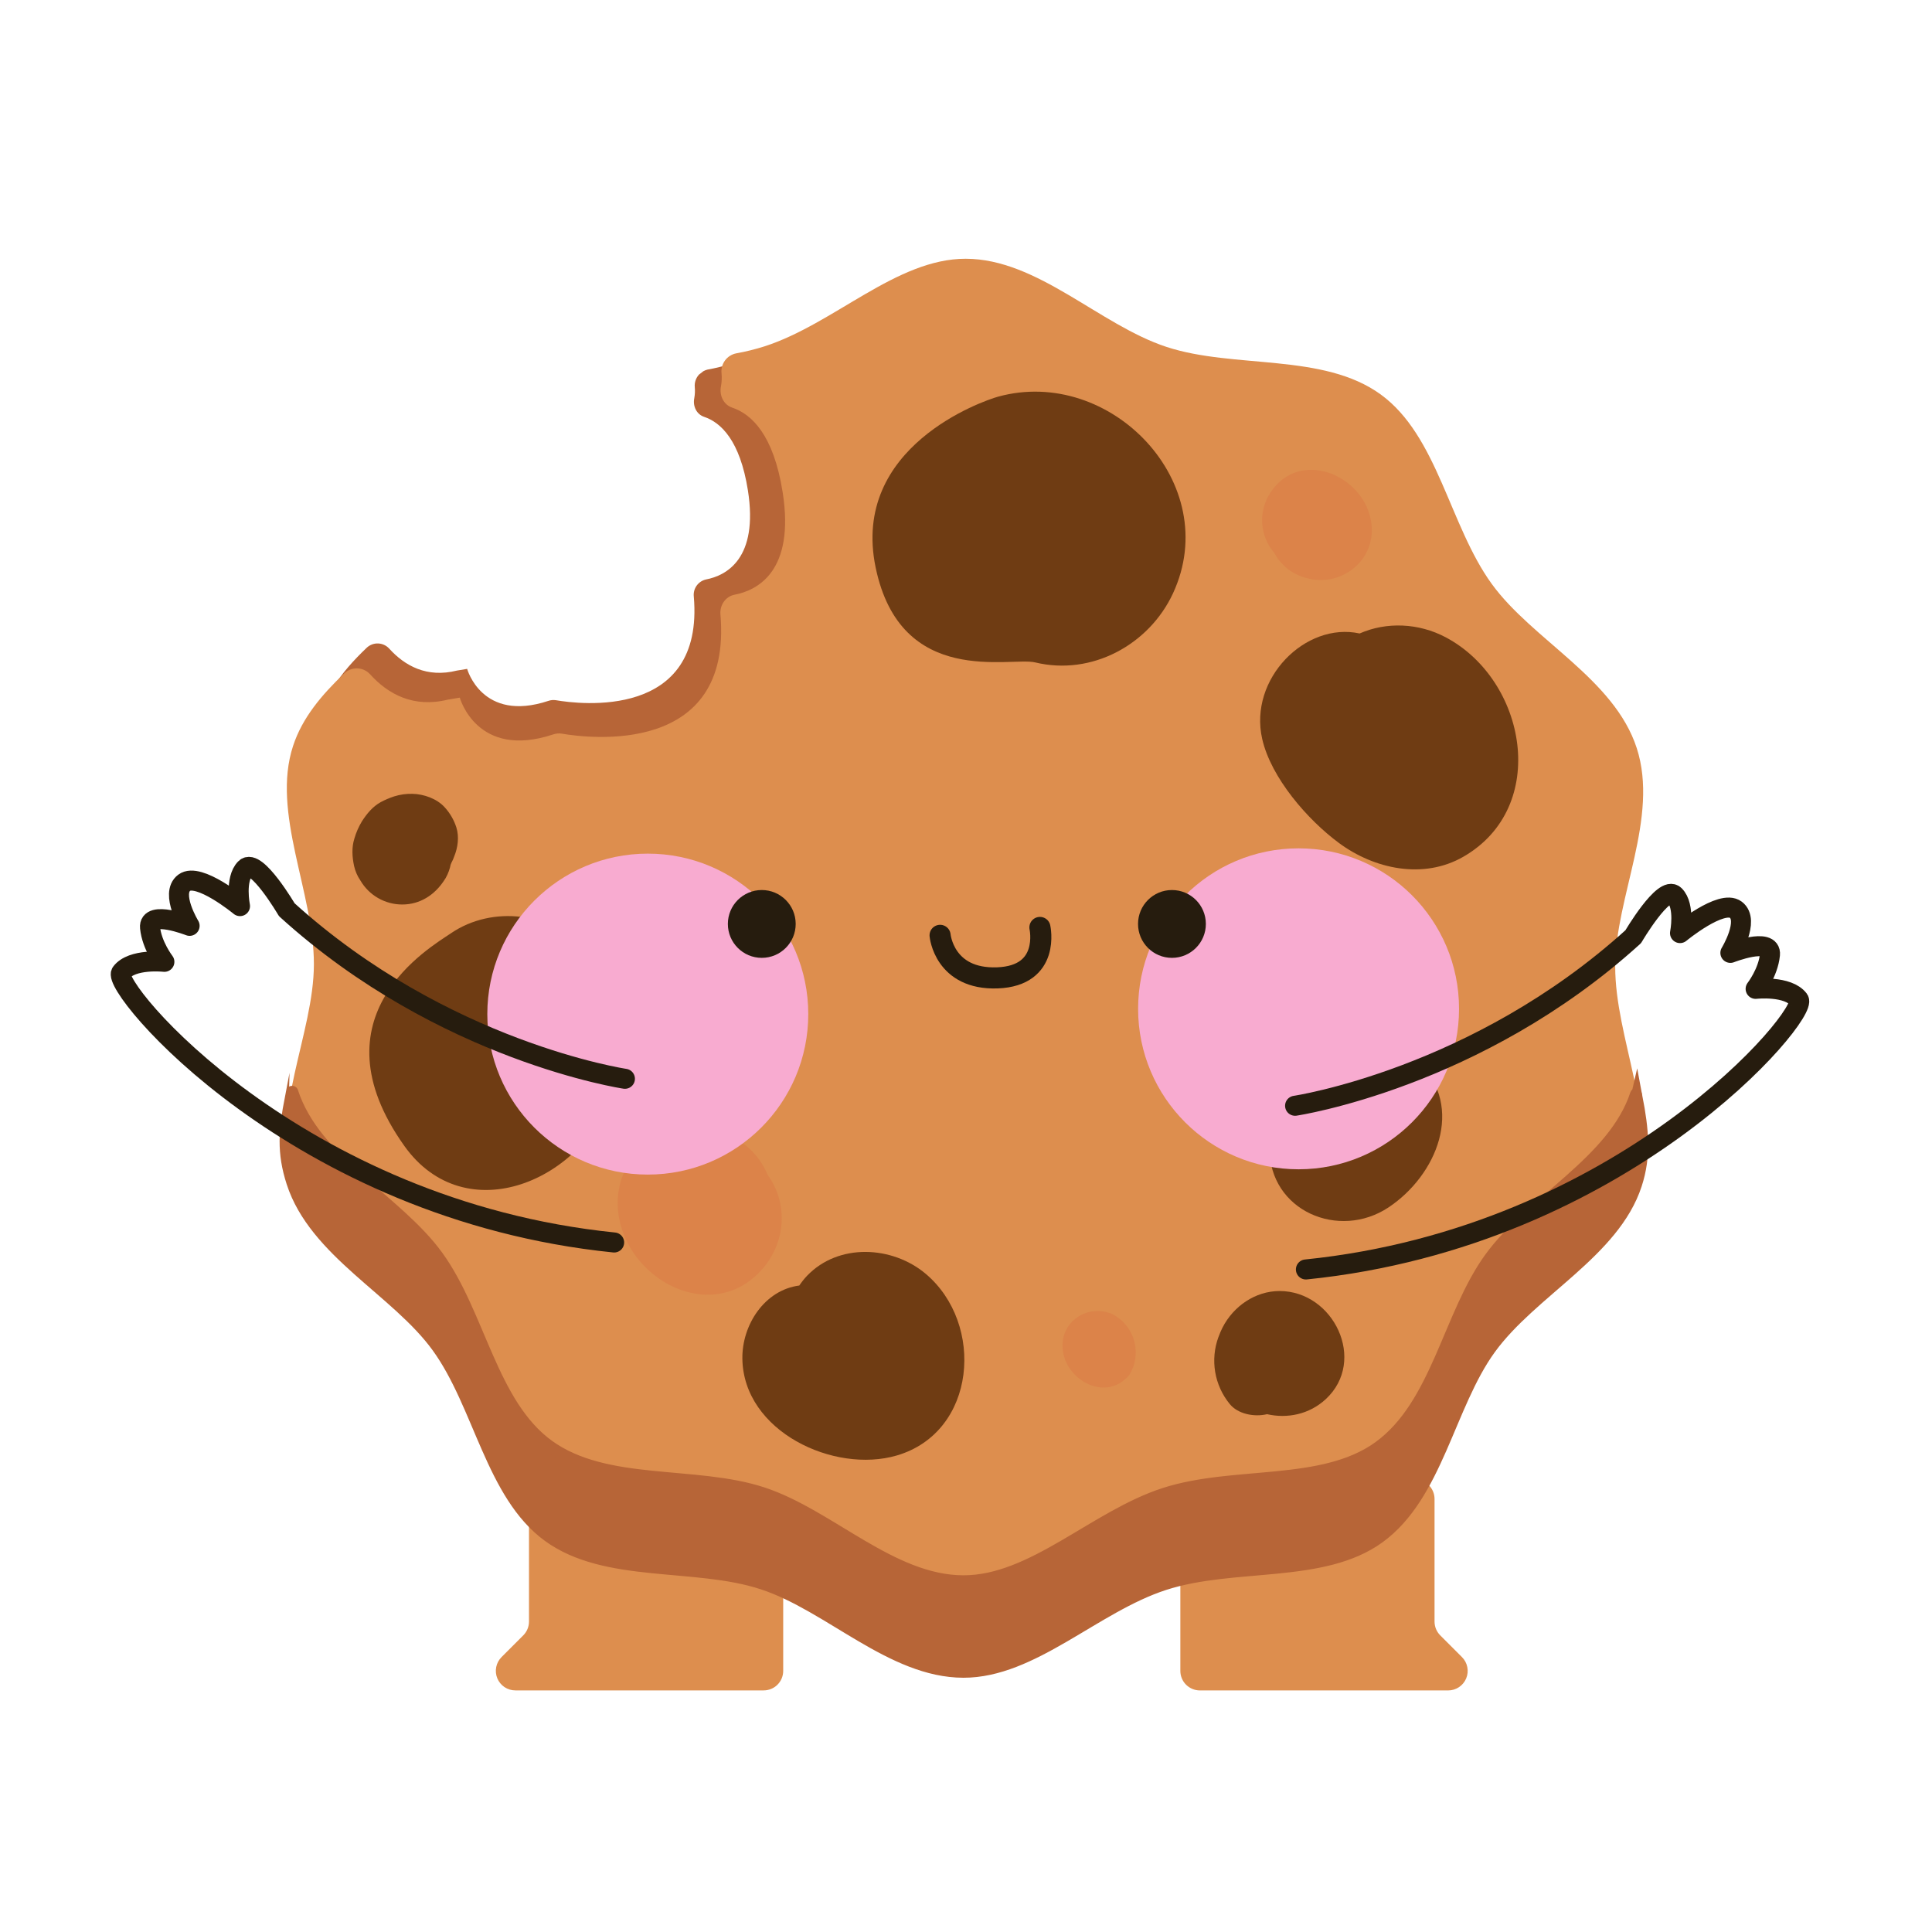 <svg width="112" height="112" viewBox="0 0 112 112" fill="none" xmlns="http://www.w3.org/2000/svg">
<path d="M37.126 46.588C46.007 44.468 51.944 28.929 44.961 19.933C44.137 20.388 43.299 20.795 42.442 21.072C41.973 21.221 41.494 21.34 41.009 21.427C40.927 21.447 40.848 21.479 40.774 21.52L40.525 21.712C40.436 21.808 40.368 21.921 40.325 22.045C40.282 22.169 40.265 22.3 40.276 22.431C40.297 22.649 40.287 22.869 40.248 23.084C40.156 23.542 40.374 24.014 40.817 24.164C41.787 24.489 42.898 25.526 43.356 28.423C43.985 32.404 42.09 33.367 40.931 33.591C40.712 33.639 40.518 33.767 40.386 33.95C40.255 34.133 40.196 34.357 40.22 34.581C40.838 41.746 33.575 40.824 32.229 40.592C32.081 40.569 31.929 40.582 31.788 40.631C27.936 41.907 27.081 38.776 27.081 38.776L26.488 38.874C24.744 39.31 23.463 38.598 22.554 37.591C22.471 37.503 22.372 37.431 22.261 37.382C22.151 37.332 22.032 37.305 21.911 37.302C21.79 37.298 21.669 37.319 21.556 37.363C21.444 37.407 21.34 37.472 21.253 37.556C20.506 38.269 19.829 39.017 19.32 39.847C22.174 42.384 29.822 48.334 37.126 46.588Z" fill="#B76537"/>
<path d="M94.885 43.372C93.58 39.334 88.83 37.101 86.471 33.84C84.025 30.461 83.347 25.273 80.044 22.869C76.708 20.441 71.55 21.397 67.63 20.113C63.748 18.841 60.154 15.006 55.986 15C51.961 14.994 48.362 18.773 44.324 20.077C43.784 20.248 43.234 20.385 42.676 20.485C42.416 20.537 42.185 20.684 42.028 20.898C41.871 21.111 41.799 21.376 41.828 21.64C41.852 21.891 41.841 22.144 41.795 22.392C41.69 22.918 41.941 23.462 42.45 23.632C43.567 24.006 44.845 25.199 45.371 28.532C46.094 33.112 43.915 34.22 42.582 34.477C42.058 34.578 41.718 35.084 41.764 35.616C42.475 43.858 34.122 42.797 32.571 42.531C32.401 42.504 32.227 42.52 32.065 42.576C27.637 44.045 26.655 40.443 26.655 40.443L25.974 40.556C23.967 41.055 22.493 40.24 21.447 39.081C21.352 38.979 21.238 38.897 21.111 38.839C20.984 38.782 20.847 38.75 20.708 38.746C20.569 38.743 20.43 38.767 20.3 38.817C20.17 38.868 20.052 38.944 19.952 39.041C18.645 40.286 17.521 41.615 16.99 43.241C15.718 47.122 18.202 51.727 18.197 55.899C18.191 59.924 15.645 64.514 16.951 68.551C18.256 72.589 23.004 74.822 25.364 78.083C27.809 81.457 28.492 86.647 31.79 89.048C35.125 91.475 40.284 90.519 44.204 91.805C48.086 93.076 51.679 96.911 55.848 96.918C59.873 96.924 63.472 93.145 67.509 91.841C71.546 90.537 76.676 91.496 79.937 89.139C83.317 86.689 83.985 81.479 86.386 78.175C88.813 74.839 93.556 72.597 94.841 68.677C96.112 64.795 93.628 60.191 93.635 56.019C93.644 51.996 96.187 47.406 94.885 43.372Z" fill="#DD8E4E"/>
<path d="M30.666 86.149V94.002C30.666 94.303 30.547 94.591 30.334 94.803L29.076 96.062C28.918 96.22 28.81 96.422 28.766 96.641C28.722 96.861 28.745 97.089 28.83 97.296C28.916 97.502 29.061 97.679 29.247 97.804C29.434 97.928 29.653 97.995 29.877 97.994H44.273C44.572 97.994 44.86 97.874 45.072 97.663C45.283 97.451 45.403 97.164 45.403 96.864V86.149C45.403 85.849 45.283 85.562 45.072 85.35C44.86 85.138 44.572 85.019 44.273 85.019H31.799C31.499 85.019 31.211 85.138 30.999 85.35C30.787 85.561 30.667 85.849 30.666 86.149Z" fill="#DD8E4E"/>
<path d="M83.162 86.896V94.004C83.162 94.304 83.281 94.592 83.494 94.805L84.751 96.063C84.91 96.221 85.018 96.423 85.061 96.643C85.105 96.862 85.083 97.09 84.997 97.297C84.911 97.504 84.766 97.681 84.58 97.805C84.394 97.93 84.175 97.996 83.951 97.996H69.558C69.258 97.996 68.97 97.876 68.757 97.664C68.545 97.452 68.426 97.164 68.426 96.864V86.896C68.426 86.596 68.545 86.308 68.757 86.096C68.97 85.883 69.258 85.764 69.558 85.764H82.03C82.33 85.764 82.618 85.883 82.83 86.096C83.042 86.308 83.162 86.596 83.162 86.896Z" fill="#DD8E4E"/>
<path d="M94.842 63.425C93.558 67.346 88.815 69.588 86.387 72.924C83.983 76.226 83.313 81.437 79.935 83.882C76.674 86.242 71.546 85.284 67.508 86.588C63.469 87.892 59.872 91.67 55.847 91.664C51.675 91.658 48.085 87.823 44.203 86.551C40.283 85.267 35.124 86.219 31.788 83.795C28.486 81.391 27.808 76.203 25.361 72.824C23.002 69.563 18.252 67.33 16.945 63.292C16.924 63.229 16.866 63.731 16.848 63.668C16.49 65.526 16.382 66.804 16.945 68.546C18.249 72.582 22.998 74.816 25.358 78.077C27.808 81.457 28.49 86.647 31.788 89.048C35.124 91.476 40.283 90.52 44.203 91.805C48.085 93.076 51.675 96.911 55.847 96.918C59.872 96.924 63.471 93.145 67.508 91.841C71.544 90.537 76.674 91.496 79.935 89.139C83.315 86.69 83.983 81.479 86.384 78.175C88.812 74.84 93.556 72.597 94.84 68.677C95.395 66.983 95.235 65.486 94.879 63.61C94.867 63.663 94.856 63.378 94.842 63.425Z" fill="#B76537" stroke="#B76537" stroke-width="0.685" stroke-miterlimit="10"/>
<path d="M57.86 22.995C56.977 23.238 49.305 25.895 50.762 32.9C52.218 39.904 58.583 38.056 60.011 38.401C63.282 39.193 66.615 37.378 67.999 34.398C70.955 28.032 64.383 21.202 57.86 22.995Z" fill="#6F3C13"/>
<path d="M83.81 36.945C82.242 36.114 80.377 36.037 78.819 36.723C75.683 36.036 72.376 39.348 73.171 42.836C73.683 45.093 75.807 47.529 77.623 48.871C79.667 50.382 82.517 51 84.834 49.665C89.848 46.778 88.494 39.429 83.81 36.945Z" fill="#6F3C13"/>
<path d="M82.223 61.526C79.349 58.683 74.796 61.219 74.043 64.693C73.754 65.273 73.601 65.912 73.594 66.56C73.586 70.191 77.62 71.914 80.506 69.986C83.27 68.139 84.942 64.216 82.223 61.526Z" fill="#6F3C13"/>
<path d="M53.663 73.843C51.735 72.22 48.617 72.047 46.786 73.958C46.62 74.133 46.47 74.323 46.336 74.523C44.323 74.782 43.008 76.809 43.036 78.766C43.095 82.98 48.346 85.444 51.99 84.375C56.614 83.02 57.103 76.743 53.663 73.843Z" fill="#6F3C13"/>
<path d="M34.008 55.084C32.005 52.902 28.564 52.447 26.127 54.112C24.921 54.935 18.07 58.879 23.438 66.427C26.981 71.411 33.912 68.465 35.615 63.121C36.473 60.429 35.937 57.182 34.008 55.084Z" fill="#6F3C13"/>
<path d="M26.452 47.955C26.312 47.523 26.08 47.126 25.772 46.792C25.319 46.294 24.561 46.032 23.906 46.019C23.549 46.01 23.193 46.06 22.852 46.167C22.583 46.255 22.323 46.366 22.073 46.499C21.605 46.758 21.272 47.164 20.986 47.605C20.796 47.918 20.647 48.256 20.545 48.608C20.379 49.127 20.414 49.688 20.529 50.213C20.597 50.51 20.72 50.792 20.893 51.044C21.14 51.467 21.494 51.819 21.92 52.063C22.346 52.307 22.828 52.435 23.319 52.435C24.348 52.435 25.193 51.884 25.743 51.044C25.775 50.996 25.805 50.951 25.835 50.901C25.982 50.642 26.084 50.36 26.136 50.067C26.14 50.061 26.144 50.055 26.147 50.049L26.134 50.145C26.144 50.099 26.156 50.054 26.17 50.01C26.176 50.002 26.179 49.993 26.185 49.984C26.24 49.883 26.286 49.778 26.323 49.669C26.54 49.15 26.632 48.512 26.452 47.955Z" fill="#6F3C13"/>
<path d="M74.181 74.842C72.769 74.842 71.504 75.723 70.871 76.96C70.786 77.128 70.712 77.301 70.648 77.478C70.643 77.492 70.636 77.504 70.631 77.519C70.395 78.165 70.332 78.861 70.446 79.539C70.561 80.217 70.85 80.854 71.285 81.387C71.753 81.968 72.692 82.161 73.453 81.982C74.616 82.246 75.894 82.002 76.859 81.108C79.259 78.877 77.317 74.845 74.181 74.842Z" fill="#6F3C13"/>
<path d="M79.475 30.165C78.985 27.507 75.351 26.001 73.661 28.539C73.304 29.065 73.131 29.694 73.169 30.329C73.207 30.963 73.453 31.567 73.87 32.048C74.219 32.712 74.814 33.214 75.528 33.446C77.69 34.201 79.897 32.453 79.475 30.165Z" fill="#DC8349"/>
<path d="M35.828 70.159C36.195 74.216 41.444 76.983 44.328 73.406C45.562 71.876 45.668 69.708 44.501 68.109C44.099 67.134 43.359 66.301 42.21 65.777C39.07 64.344 35.512 66.662 35.828 70.159Z" fill="#DC8349"/>
<path d="M61.603 78.2C61.769 80.054 64.168 81.318 65.485 79.684C65.659 79.394 65.772 79.071 65.818 78.735C65.863 78.4 65.84 78.059 65.749 77.733C65.659 77.406 65.503 77.102 65.292 76.838C65.08 76.573 64.817 76.355 64.518 76.195C63.084 75.543 61.458 76.602 61.603 78.2Z" fill="#DC8349"/>
<path d="M37.553 68.092C42.691 68.092 46.856 63.927 46.856 58.789C46.856 53.651 42.691 49.486 37.553 49.486C32.415 49.486 28.25 53.651 28.25 58.789C28.25 63.927 32.415 68.092 37.553 68.092Z" fill="#F8ABD0"/>
<path d="M75.279 67.785C80.417 67.785 84.582 63.62 84.582 58.482C84.582 53.344 80.417 49.179 75.279 49.179C70.142 49.179 65.977 53.344 65.977 58.482C65.977 63.62 70.142 67.785 75.279 67.785Z" fill="#F8ABD0"/>
<path d="M44.161 55.528C45.247 55.528 46.127 54.648 46.127 53.562C46.127 52.476 45.247 51.596 44.161 51.596C43.075 51.596 42.195 52.476 42.195 53.562C42.195 54.648 43.075 55.528 44.161 55.528Z" fill="#261C0E"/>
<path d="M67.939 55.528C69.025 55.528 69.905 54.648 69.905 53.562C69.905 52.476 69.025 51.596 67.939 51.596C66.853 51.596 65.973 52.476 65.973 53.562C65.973 54.648 66.853 55.528 67.939 55.528Z" fill="#261C0E"/>
<path d="M54.498 54.223C54.498 54.223 54.727 56.802 57.821 56.688C60.914 56.573 60.285 53.765 60.285 53.765" stroke="#261C0E" stroke-width="1.223" stroke-linecap="round" stroke-linejoin="round"/>
<path d="M36.227 62.538C36.227 62.538 25.696 60.974 16.625 52.737C16.625 52.737 14.851 49.713 14.226 50.339C13.6 50.964 13.913 52.528 13.913 52.528C13.913 52.528 11.514 50.546 10.68 51.172C9.846 51.797 10.992 53.672 10.992 53.672C10.992 53.672 8.594 52.733 8.698 53.776C8.802 54.82 9.529 55.758 9.529 55.758C9.529 55.758 7.651 55.549 7.026 56.383C6.4 57.217 17.144 70.15 35.602 72.028" stroke="#261C0E" stroke-width="1.161" stroke-linecap="round" stroke-linejoin="round"/>
<path d="M75.078 64.102C75.078 64.102 85.609 62.538 94.681 54.301C94.681 54.301 96.454 51.277 97.079 51.903C97.705 52.528 97.392 54.092 97.392 54.092C97.392 54.092 99.791 52.111 100.625 52.736C101.458 53.362 100.312 55.239 100.312 55.239C100.312 55.239 102.71 54.301 102.606 55.344C102.503 56.387 101.776 57.325 101.776 57.325C101.776 57.325 103.653 57.116 104.278 57.95C104.904 58.784 94.164 71.715 75.705 73.592" stroke="#261C0E" stroke-width="1.161" stroke-linecap="round" stroke-linejoin="round"/>
</svg>
